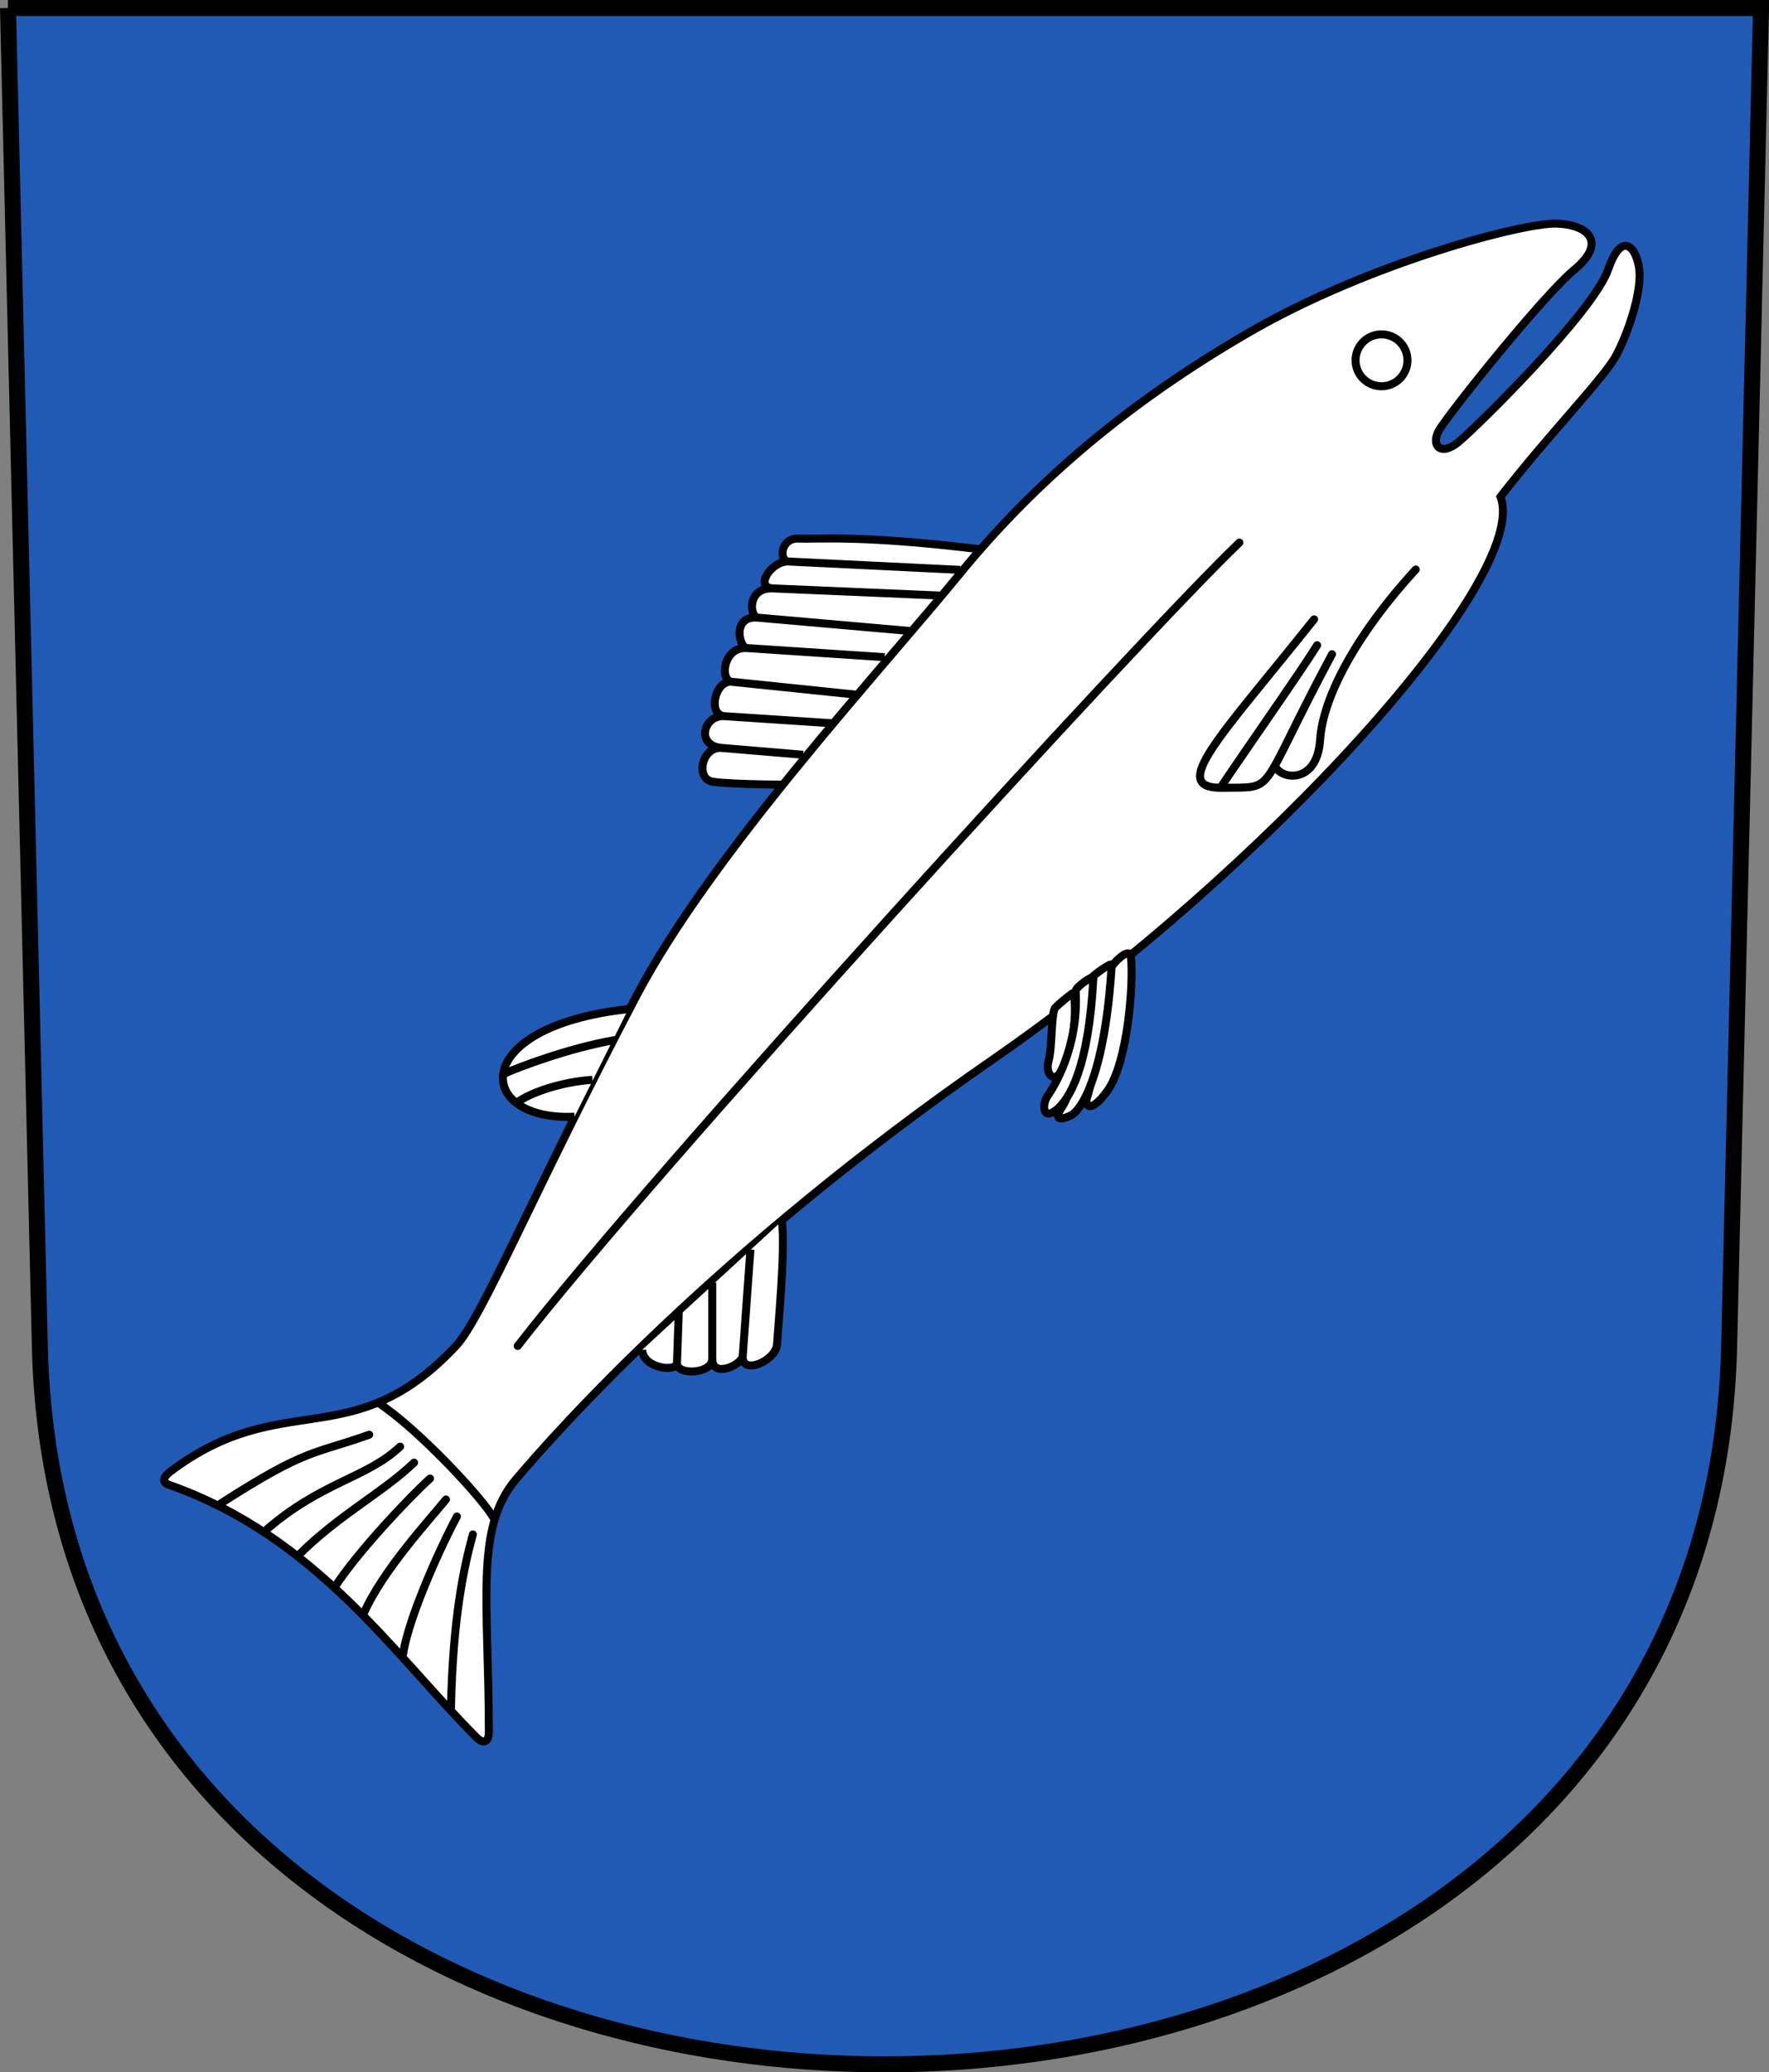 <?xml version="1.0" encoding="UTF-8"?>
<svg version="1.0" viewBox="0 0 221.13 259.02" xmlns="http://www.w3.org/2000/svg">
<rect x="0" y="0" width="221.13" height="259.02" fill="#808080" stroke="none"/>
<g transform="translate(-14.775 -804.88)">
<path d="m15.775 805.88 3.984 167.37c2.846 119.55 208.32 119.55 211.16 0l3.99-167.37h-219.14z" fill="#215ab5" fill-rule="evenodd" stroke="#000" stroke-width="2"/>
<path transform="translate(0 804.33)" d="m178.44 45.459c-25.11 29.797 6.71 39.341 23.9 17.177" fill="none" stroke="#09ff00" stroke-opacity=".354" stroke-width="1px"/>
<path transform="translate(0 804.33)" d="m137.55 69.239c-15.2-1.869-20.58-1.262-22.92-1.37-2.35-0.109-2.49 2.808-1.31 2.865l21.48 1.047-21.48-1.047c-2.1-0.102-4.32 3.262-1.93 3.364l20.86 0.891-20.86-0.891c-3.25-0.138-2.95 3.56-1.87 3.655l18.97 1.665-18.97-1.665c-3.29-0.289-2.36 3.736-1.39 3.8l17.23 1.143-17.23-1.143c-2.95-0.196-3.43 4.054-1.88 4.215l15.61 1.617-15.61-1.617c-2.12-0.22-3.05 4.158-0.93 4.298l13.39 0.883-13.39-0.883c-2.6-0.171-3.65 3.693-0.32 3.972l10.17 0.852-10.17-0.852c-2.5-0.209-3.38 3.905-1.09 4.232 2.62 0.373 10.59 0.373 10.59 0.373" color="#000000" fill="#fff" fill-rule="evenodd" stroke="#000" stroke-width="1px"/>
<path d="m138.8 937.36c-34.25 23.7-54.45 46.41-59.558 52.46-5.161 6.1-3.358 15.38-3.358 31.58 0 1.2-0.675 1.5-1.495 0.7-10.313-10.3-20.045-25.15-38.488-31.62-0.951-0.34-0.701-1.01 0.188-1.68 14.117-10.63 22.722-1.88 35.677-15.68 3.289-3.5 9.68-19.24 22.552-43.73 9.362-17.81 30.592-40.73 40.372-52.71 9.71-11.89 21.48-21.71 36.25-30.27 14.83-8.6 34.37-13.77 38.5-13.58 4.12 0.18 6.08 2.49 2.16 5.73-3.99 3.3-16.01 18.36-16.98 20.17-1 1.84 0.24 3.25 2.49 1.38 2.3-1.91 16.82-16.19 18.69-21.55 1.9-5.47 3.88-2.19 3.93 0.63 0.04 2.83-1.44 7.32-2.94 10.13-1.51 2.82-8.39 9.84-14.45 17.65 3.85 10.07-29.3 46.69-63.54 70.39z" color="#000000" fill="#fff" fill-rule="evenodd" stroke="#000" stroke-width="1px"/>
<path transform="translate(0 804.33)" d="m153.49 121.82c-0.16 4.67-2.37 14.59-2.78 15.76-0.44 1.22 0.3 2.26 2.41-0.56 2.7-3.59 3.38-13.92 3.02-16.87-0.18-1.47-2.63 1.21-2.65 1.67z" color="#000000" fill="#fff" fill-rule="evenodd" stroke="#000" stroke-width="1px"/>
<path transform="translate(0 804.33)" d="m79.491 168.79c16.786-21.66 77.909-88.651 90.209-100.42" color="#000000" fill="none" stroke="#000" stroke-linecap="round" stroke-width="1px"/>
<path transform="translate(0 804.33)" d="m179.04 77.961c-11.84 14.827-18.31 21.181-11.46 21.056 6.98-0.124 4.11 1.243 13.7-16.695" color="#000000" fill="none" stroke="#000" stroke-linecap="round" stroke-width="1px"/>
<path transform="translate(0 804.33)" d="m191.75 71.731c-7.1 7.725-11.59 15.699-11.96 21.306-0.37 5.606-4.98 4.983-5.61 3.239" color="#000000" fill="none" stroke="#000" stroke-linecap="round" stroke-width="1px"/>
<path transform="translate(0 804.33)" d="m167.33 99.017c2.99-4.485 10.09-14.577 12.09-17.817" color="#000000" fill="none" stroke="#000" stroke-linecap="round" stroke-width="1px"/>
<path transform="matrix(.929 0 0 .929 14.079 809.09)" d="m190.13 43.947a3.489 3.489 0 1 1-6.98 0 3.489 3.489 0 1 1 6.98 0z" color="#000000" fill="none" stroke="#000" stroke-width="1.077px"/>
<path d="m153.74 925.5c0.02-0.43-2.37 1.34-2.38 1.49-0.84 7.46-2.7 14.67-3.79 16.21-0.73 1.03-0.98 2.02 0.97 1.15 1.58-0.7 4.41-5.72 5.2-18.85z" color="#000000" fill="#fff" fill-rule="evenodd" stroke="#000" stroke-width="1px"/>
<path d="m95.051 973.6c0.118 2.34 4.308 2.82 4.349 1.65l0.221-6.41-0.221 6.41c-0.056 1.59 4.41 1.37 4.41-0.52v-9.52 9.52c0 2.5 3.74 0.71 3.81-0.36l0.96-13.31-0.96 13.31c-0.18 2.49 4.18 0.6 4.29-1.48 0.11-2.06 1.08-11.91 0.6-15.39" color="#000000" fill="#fff" fill-rule="evenodd" stroke="#000" stroke-width="1px"/>
<path transform="translate(0 804.33)" d="m86.593 140.13c-12.444 0.6-13.424-11.25 6.728-13.45" color="#000000" fill="#fff" fill-rule="evenodd" stroke="#000" stroke-width="1px"/>
<path transform="translate(0 804.33)" d="m91.701 130.54c-5.856 1-12.335 3.49-13.954 4.24" color="#000000" fill="none" stroke="#000" stroke-width="1px"/>
<path transform="translate(0 804.33)" d="m88.835 135.52c-3.862 0.25-7.849 1.62-9.469 2.87" color="#000000" fill="none" stroke="#000" stroke-width="1px"/>
<path transform="translate(0 804.33)" d="m62.048 175.89c4.983 3.24 13.207 12.09 14.453 14.45" color="#000000" fill="none" stroke="#000" stroke-width="1px"/>
<path transform="translate(0 804.33)" d="m71.143 214.02c0.249-11.34 1.62-17.57 2.741-21.68" color="#000000" fill="none" stroke="#000" stroke-linecap="round" stroke-width="1px"/>
<path transform="translate(0 804.33)" d="m65.163 207.29c0.747-4.98 5.233-14.45 6.728-17.19" color="#000000" fill="none" stroke="#000" stroke-linecap="round" stroke-width="1px"/>
<path transform="translate(0 804.33)" d="m60.252 202.2c2.367-5.36 8.15-11.61 10.268-14.22" color="#000000" fill="none" stroke="#000" stroke-linecap="round" stroke-width="1px"/>
<path transform="translate(0 804.33)" d="m56.69 198.82c2.866-4.36 9.096-10.97 11.837-13.46" color="#000000" fill="none" stroke="#000" stroke-linecap="round" stroke-width="1px"/>
<path transform="translate(0 804.33)" d="m52.205 194.83c4.859-4.86 10.59-7.85 14.328-11.46" color="#000000" fill="none" stroke="#000" stroke-linecap="round" stroke-width="1px"/>
<path transform="translate(0 804.33)" d="m47.844 191.96c7.102-6.23 12.709-6.6 16.945-10.59" color="#000000" fill="none" stroke="#000" stroke-linecap="round" stroke-width="1px"/>
<path transform="translate(0 804.33)" d="m42.362 188.48c10.84-6.98 11.587-6.11 18.564-8.6" color="#000000" fill="none" stroke="#000" stroke-linecap="round" stroke-width="1px"/>
<path transform="translate(0 804.33)" d="m146.7 126.49c-0.55 0.55-0.38 5.04-0.85 6.67-0.47 1.61 0.67 2.7 1.41 1.5 2.37-3.82 1.98-10.2 1.59-9.96-0.34 0.21-1.64 1.28-2.15 1.79z" color="#000000" fill="#fff" fill-rule="evenodd" stroke="#000" stroke-width="1px"/>
<path transform="translate(0 804.33)" d="m151.45 122.75c0.01-0.35-2.23 1.16-2.21 1.68 0.38 7.14-2.8 12.08-3.52 13.12-0.71 1.03-0.62 3.09 1.06 1.76 1.67-1.32 4.09-5.25 4.67-16.56z" color="#000000" fill="#fff" fill-rule="evenodd" stroke="#000" stroke-width="1px"/>
</g>
</svg>
